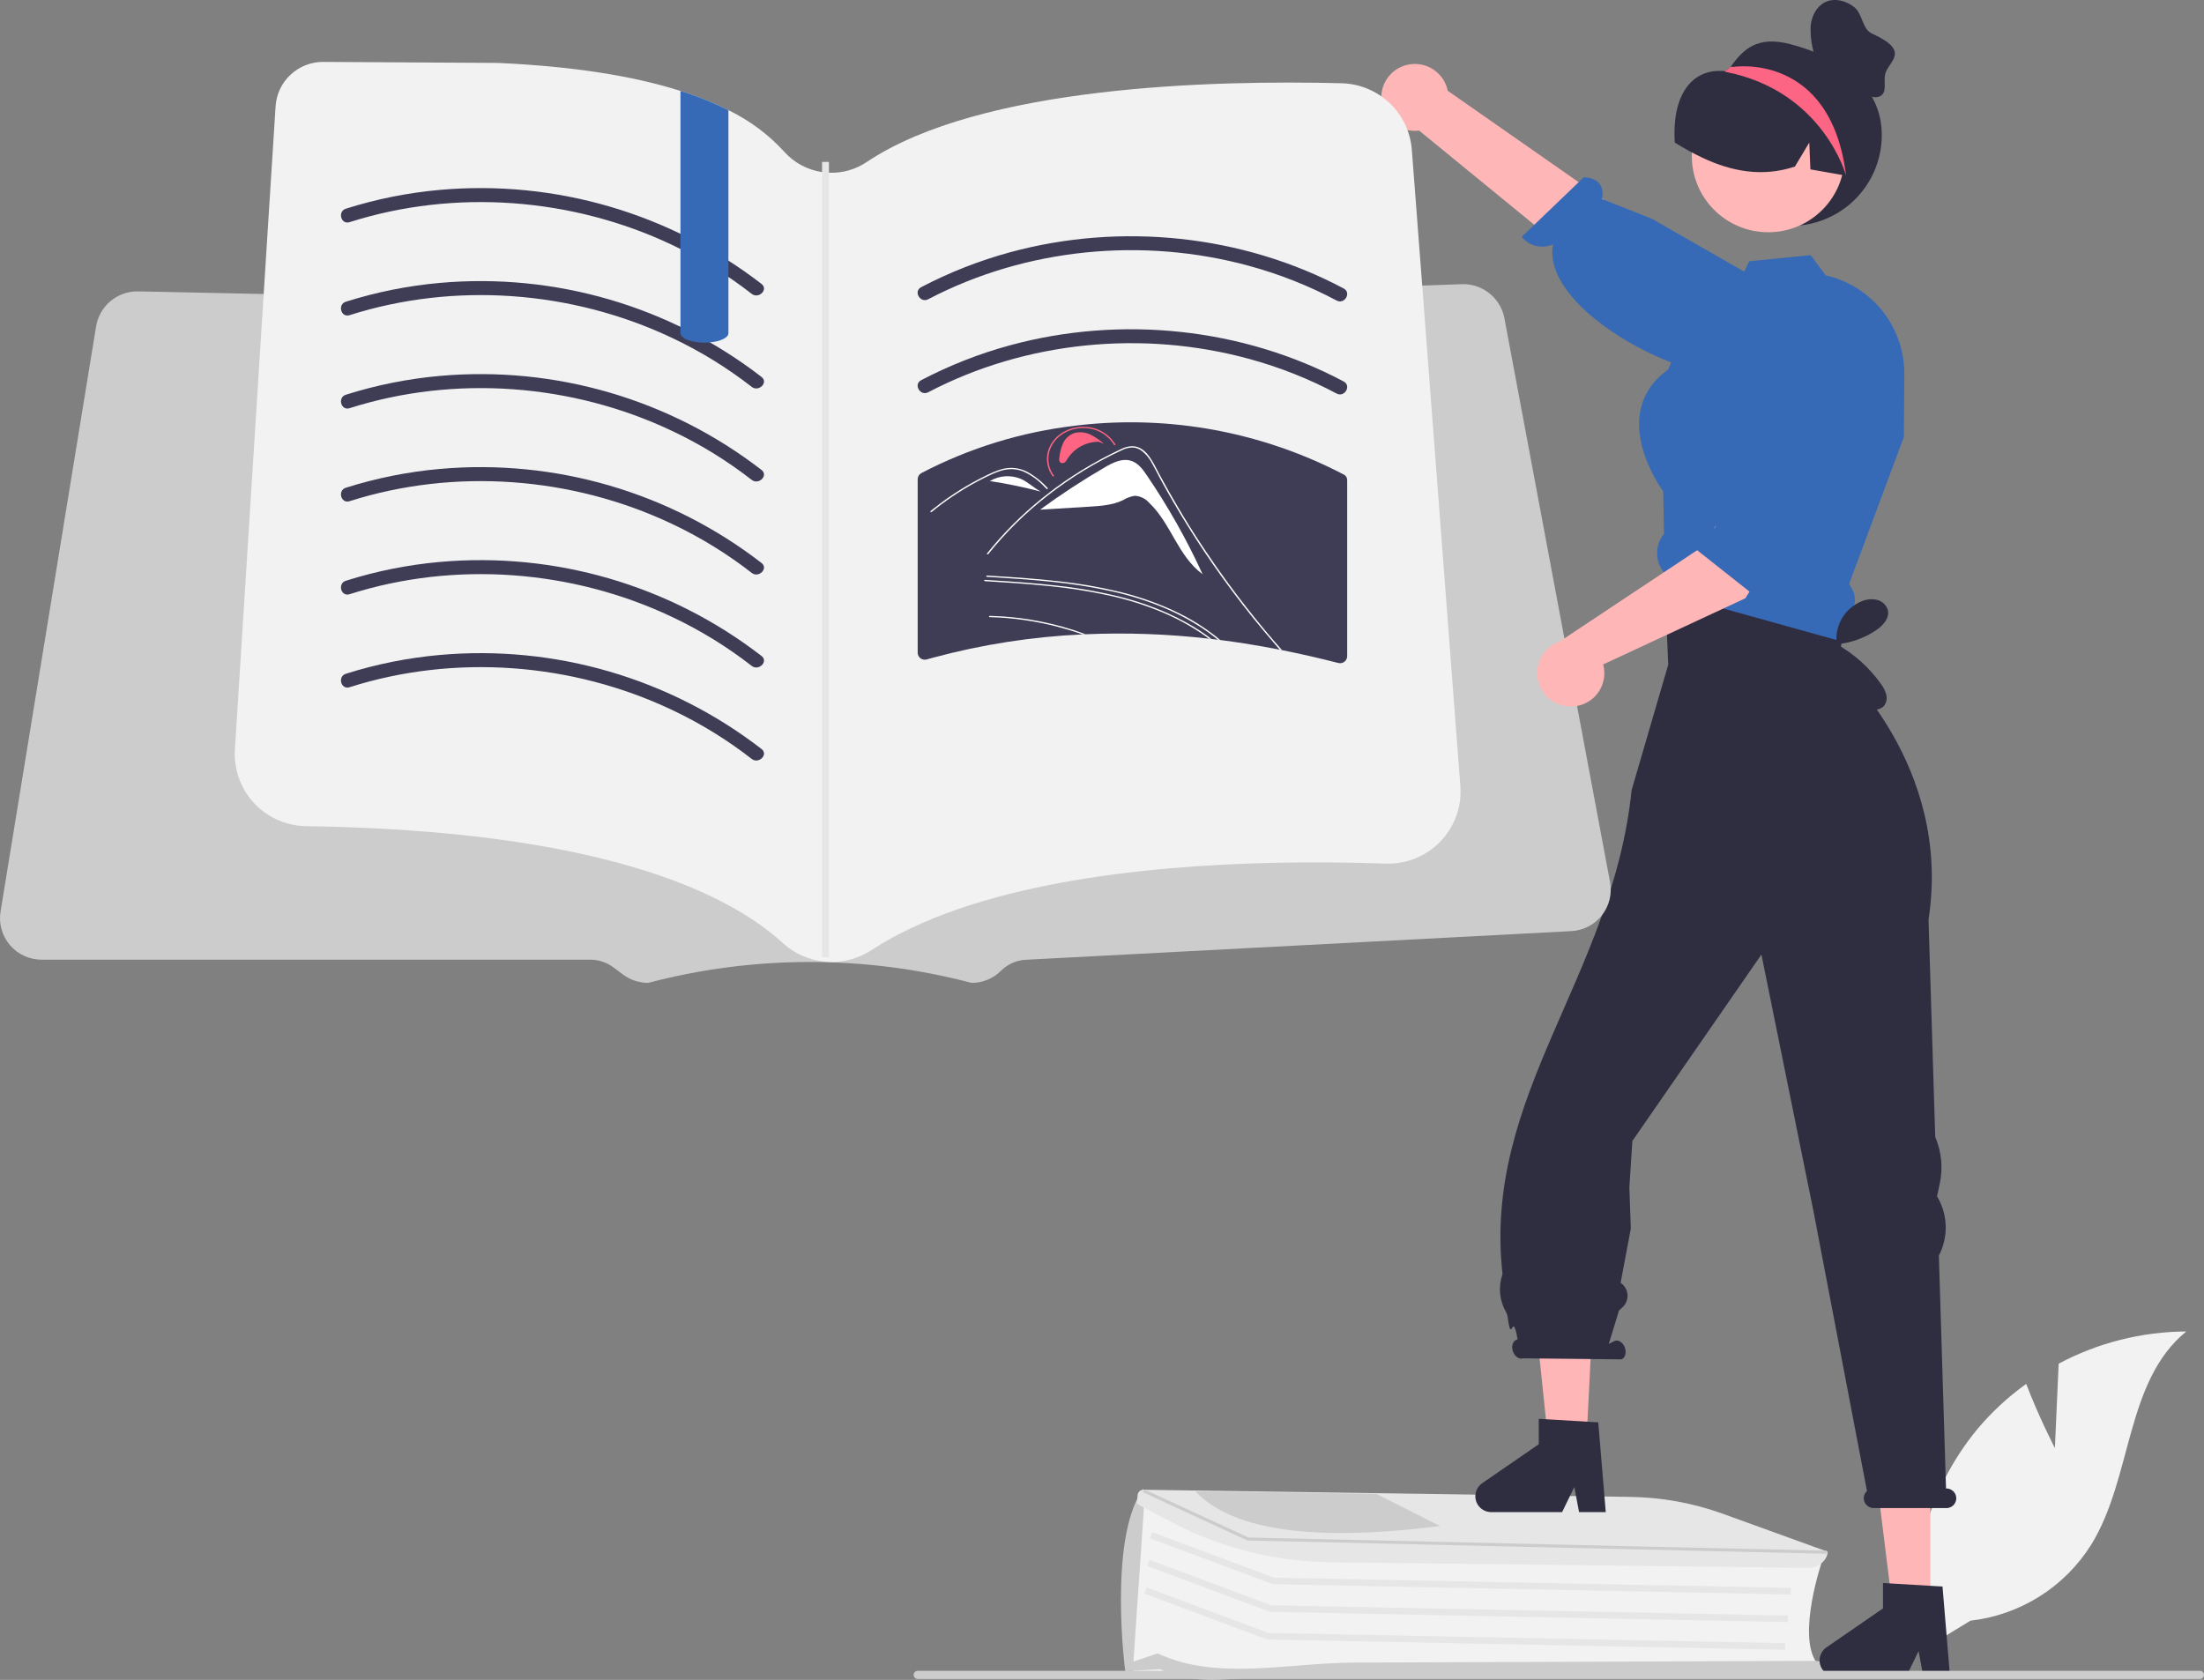 <svg width="324" height="247" viewBox="0 0 324 247" fill="none" xmlns="http://www.w3.org/2000/svg">
<rect x="0" y="0" width="324" height="247" fill="#808080" stroke="none"/>
<g clip-path="url(#clip0_185_953)">
<path d="M302.08 212.924L302.634 200.507C308.407 197.43 314.847 195.805 321.393 195.772C312.383 203.117 313.509 217.275 307.401 227.152C305.472 230.218 302.876 232.812 299.805 234.742C296.734 236.672 293.267 237.887 289.661 238.299L282.121 242.902C281.086 237.151 281.315 231.245 282.79 225.591C284.265 219.936 286.952 214.668 290.665 210.149C292.774 207.634 295.192 205.394 297.862 203.481C299.667 208.229 302.08 212.924 302.08 212.924Z" fill="#F2F2F2"/>
<path d="M187.745 245.993C183.905 245.72 182.903 246.476 177.093 245.993H166.441L167.827 220.576L184.596 227.276L267.93 229.316L267.881 229.457C267.844 229.565 264.144 240.356 267.036 244.443L267.156 244.612L266.922 244.614L190.476 245.313C189.641 245.32 188.573 246.052 187.745 245.993Z" fill="#F2F2F2"/>
<path d="M192.068 246.325C184.649 245.799 176.968 248.675 170.557 245.428L165.432 245.738L165.417 245.695C165.378 245.577 162.957 226.584 167.851 219.22L168.066 218.896L168.235 220.64L166.621 244.3L170.197 243.11C178.882 247.185 189.211 244.494 199.151 244.456L266.797 244.207C268.214 244.202 269.395 245.168 269.433 246.359L269.436 246.476L196.154 246.47C194.787 246.47 193.425 246.422 192.068 246.325Z" fill="#CCCCCC"/>
<path d="M263.232 234.442L187.106 232.933L187.028 232.904L169.042 226.183L169.382 225.279L187.29 231.971L263.251 233.476L263.232 234.442Z" fill="#E6E6E6"/>
<path d="M262.826 238.506L186.7 236.998L186.622 236.969L168.636 230.248L168.976 229.343L186.885 236.036L262.845 237.541L262.826 238.506Z" fill="#E6E6E6"/>
<path d="M262.419 242.571L186.293 241.062L186.216 241.033L168.23 234.311L168.57 233.407L186.478 240.1L262.439 241.606L262.419 242.571Z" fill="#E6E6E6"/>
<path d="M192.594 229.578C185.535 229.103 178.654 227.167 172.387 223.894L167.111 221.103L167.249 219.723C167.287 219.521 167.399 219.34 167.564 219.215C167.728 219.09 167.933 219.03 168.139 219.047L168.605 219.052L239.599 220.094C244.245 220.152 248.85 220.985 253.22 222.559L268.688 228.159L268.68 228.24C268.55 229.54 267.236 230.544 265.688 230.526L195.756 229.709C194.699 229.697 193.644 229.653 192.594 229.578Z" fill="#E6E6E6"/>
<path d="M268.54 228.457L268.524 228.456L183.389 226.511L183.33 226.484L167.98 219.397L168.136 219.16L168.602 219.165L183.531 226.062L267.877 227.988L268.553 228.004L268.54 228.457Z" fill="#CCCCCC"/>
<path d="M202.355 219.662L201.274 219.646L176.876 219.287L175.719 219.271C181.294 225.188 193.621 226.669 211.688 224.376L202.355 219.662Z" fill="#CCCCCC"/>
<path d="M270.952 78.119L272.441 81.571L270.008 93.831L245.192 90.391L245.39 75.441L245.888 72.167L270.952 78.119Z" fill="#FFB6B6"/>
<path d="M283.774 237.014H278.299L275.693 215.957H283.774V237.014Z" fill="#FFB6B6"/>
<path d="M267.488 244.14C267.489 244.759 267.735 245.352 268.174 245.789C268.613 246.226 269.207 246.472 269.827 246.473H280.244L282.039 242.777L282.736 246.473H286.662L285.559 233.273L283.774 233.169L277.778 232.813L276.812 232.752V236.492L268.499 242.219C268.187 242.434 267.932 242.721 267.756 243.055C267.58 243.39 267.488 243.762 267.488 244.14Z" fill="#2F2E41"/>
<path d="M233.169 212.875H227.694L224.473 181.875L234.76 181.262L233.169 212.875Z" fill="#FFB6B6"/>
<path d="M216.882 220.002C216.883 220.62 217.129 221.213 217.568 221.65C218.007 222.088 218.601 222.333 219.221 222.334H229.638L231.433 218.638L232.131 222.334H236.056L234.953 209.134L233.36 209.041L227.26 208.674L226.206 208.614V212.353L217.893 218.08C217.581 218.295 217.326 218.582 217.15 218.917C216.974 219.251 216.882 219.624 216.882 220.002Z" fill="#2F2E41"/>
<path d="M286.098 218.856H286.077L285.024 184.618C285.705 183.308 286.051 181.849 286.03 180.373C286.01 178.897 285.624 177.449 284.906 176.158L284.755 175.886L285.146 174.079C285.648 171.758 285.418 169.339 284.487 167.154L283.504 135.216C287.014 112.538 270.289 97.749 270.289 97.749L271.826 85.863L244.775 86.476L245.235 97.749L239.856 116.175C237.025 143.674 217.974 160.958 220.87 187.255C220.876 187.33 220.865 187.406 220.837 187.477C220.543 188.367 220.44 189.31 220.533 190.243C220.627 191.176 220.916 192.079 221.381 192.894C221.501 193.102 221.584 193.33 221.626 193.566C222.222 198.176 222.3 192.345 223.09 196.914L222.937 196.992C222.383 197.182 222.145 197.947 222.406 198.701C222.667 199.454 223.327 199.91 223.881 199.719L238.342 199.873C238.896 199.683 239.133 198.918 238.873 198.164C238.612 197.411 237.951 196.955 237.398 197.146L236.498 197.6L238.003 192.689L238.531 192.198C238.783 191.963 238.98 191.674 239.104 191.352C239.229 191.031 239.279 190.685 239.251 190.341C239.223 189.998 239.118 189.665 238.942 189.368C238.767 189.07 238.527 188.816 238.239 188.625L239.738 180.646L239.525 174.611L239.964 167.765L258.939 140.351L266.615 178.219L274.457 219.237C274.274 219.401 274.136 219.61 274.058 219.843C273.979 220.075 273.961 220.324 274.007 220.566C274.079 220.903 274.267 221.205 274.537 221.419C274.808 221.634 275.145 221.747 275.491 221.741H286.136C286.359 221.741 286.579 221.689 286.779 221.59C286.979 221.491 287.154 221.348 287.289 221.171C287.424 220.993 287.516 220.788 287.558 220.569C287.601 220.351 287.592 220.125 287.532 219.911C287.443 219.602 287.254 219.332 286.994 219.141C286.735 218.95 286.42 218.85 286.098 218.856Z" fill="#2F2E41"/>
<path d="M276.632 19.861C276.633 22.047 276.095 24.2 275.067 26.13C274.038 28.061 272.551 29.71 270.734 30.933C268.917 32.157 266.827 32.917 264.646 33.146C262.466 33.376 260.263 33.069 258.23 32.251C256.196 31.434 254.396 30.131 252.985 28.458C251.575 26.784 250.598 24.791 250.14 22.653C249.683 20.515 249.759 18.298 250.361 16.197C250.963 14.095 252.074 12.172 253.596 10.599L253.66 10.535C253.767 10.422 253.874 10.31 253.987 10.203L253.989 10.203L253.99 10.202L253.992 10.2L253.992 10.198C254.146 10.086 254.287 9.959 254.415 9.819C256.223 7.3 258.273 5.187 263.239 6.507C270.387 8.407 276.632 12.484 276.632 19.861Z" fill="#2F2E41"/>
<path d="M203.06 14.145C203.03 14.859 203.157 15.572 203.433 16.232C203.708 16.892 204.126 17.484 204.656 17.966C205.186 18.448 205.815 18.808 206.5 19.021C207.184 19.234 207.907 19.295 208.618 19.199L243.158 47.464L248.434 38.218L212.823 13.342C212.583 12.162 211.917 11.111 210.951 10.388C209.986 9.665 208.788 9.321 207.584 9.419C206.381 9.518 205.256 10.054 204.422 10.925C203.588 11.796 203.104 12.941 203.06 14.145Z" fill="#FFB6B6"/>
<path d="M257.743 55.8C257.743 55.8 257.732 54.782 252.241 54.821C245.426 54.869 226.655 45.113 228.296 35.924C227.517 36.275 226.642 36.358 225.81 36.159C224.979 35.96 224.237 35.491 223.702 34.825L232.84 26.052C235.708 26.245 235.737 28.159 235.491 29.257L242.835 32.167L261.963 43.125L258.586 54.131L257.743 55.8Z" fill="#3669B6"/>
<path d="M259.939 34.149C266.141 34.149 271.169 29.136 271.169 22.951C271.169 16.767 266.141 11.753 259.939 11.753C253.736 11.753 248.708 16.767 248.708 22.951C248.708 29.136 253.736 34.149 259.939 34.149Z" fill="#FFB7B7"/>
<path d="M244.503 78.649C243.883 79.475 243.566 80.488 243.606 81.519C243.646 82.549 244.04 83.535 244.723 84.31C244.728 84.639 244.778 84.956 245.245 86.134C245.306 86.248 245.377 86.356 245.459 86.457C245.474 86.481 245.49 86.505 245.508 86.528C246 87.162 246.683 87.621 247.457 87.836L268.015 93.558L270.733 94.313L271.211 94.445L271.474 90.743C272.086 90.238 272.495 89.531 272.629 88.751C272.763 87.971 272.613 87.169 272.205 86.489L271.826 85.865L274.033 79.947L274.247 79.361L279.876 64.256L279.881 63.248L279.892 62.208L279.947 54.948C279.95 52.66 279.42 50.403 278.401 48.353C277.382 46.303 275.9 44.516 274.072 43.133C272.407 41.865 270.487 40.968 268.444 40.505L268.4 40.5L266.176 37.516L257.154 38.414L256.407 39.941L255.501 41.781L248.962 45.663L246.727 50.842L245.217 54.346C242.878 56.021 241.483 58.173 241.082 60.735C240.226 66.177 244.048 71.625 244.503 72.249L244.619 78.496L244.503 78.649Z" fill="#3669B6"/>
<path d="M271.692 25.887C271.591 25.871 271.489 25.849 271.387 25.833C269.635 25.523 267.883 25.219 266.137 24.904L265.976 20.956L263.86 24.492C259.033 26.09 254.517 25.187 250.269 23.195C248.867 22.531 247.508 21.784 246.197 20.956C245.766 14.28 248.473 10.006 253.51 10.455C253.694 10.471 253.826 10.284 253.987 10.204L253.989 10.203L253.99 10.202L253.992 10.2L253.992 10.198C254.265 10.07 254.544 9.947 254.822 9.835C257.003 8.985 259.381 8.77 261.68 9.214C263.979 9.659 266.104 10.745 267.808 12.345C271.237 15.609 272.78 20.999 271.692 25.887Z" fill="#2F2E41"/>
<path d="M271.387 25.833C271.387 25.833 268.06 13.451 253.799 10.594C253.783 10.588 253.729 10.567 253.66 10.535C253.617 10.508 253.563 10.481 253.51 10.455C253.67 10.364 253.826 10.284 253.987 10.204L253.989 10.203L253.99 10.202L253.992 10.2L253.992 10.198C254.131 10.07 254.27 9.942 254.415 9.819L254.822 9.835C254.822 9.835 269.132 7.576 271.387 25.833Z" fill="#FD6584"/>
<path d="M276.873 103.887C276.609 104.112 276.288 104.261 275.945 104.316C275.602 104.371 275.25 104.331 274.929 104.201C274.288 103.93 273.72 103.515 273.267 102.989C271.42 101.057 270.1 98.685 269.433 96.1L270.049 95.007C269.807 93.659 270.035 92.269 270.694 91.069C271.354 89.868 272.405 88.928 273.674 88.405C274.396 88.099 275.196 88.03 275.96 88.206C276.339 88.3 276.685 88.494 276.963 88.768C277.24 89.042 277.438 89.386 277.536 89.762C277.773 90.931 276.796 91.987 275.807 92.658C274.084 93.824 272.092 94.535 270.018 94.723C272.555 96.149 274.748 98.111 276.443 100.472C276.835 100.965 277.124 101.53 277.293 102.136C277.374 102.44 277.378 102.759 277.305 103.065C277.232 103.37 277.083 103.653 276.873 103.887Z" fill="#2F2E41"/>
<path d="M134.915 246.87H323.396C323.556 246.87 323.71 246.807 323.823 246.694C323.936 246.581 324 246.428 324 246.268C324 246.108 323.936 245.955 323.823 245.842C323.71 245.729 323.556 245.666 323.396 245.666H134.915C134.755 245.666 134.601 245.729 134.488 245.842C134.375 245.955 134.311 246.108 134.311 246.268C134.311 246.428 134.375 246.581 134.488 246.694C134.601 246.807 134.755 246.87 134.915 246.87Z" fill="#CCCCCC"/>
<path d="M184.971 92.098V92.412C184.292 91.619 183.6 90.833 182.914 90.046C182.626 89.718 182.338 89.39 182.05 89.062C180.829 87.681 179.602 86.304 178.367 84.932C177.126 83.564 175.885 82.197 174.63 80.836C174.328 80.507 174.026 80.179 173.718 79.851C173.471 79.575 173.202 79.319 172.915 79.085C172.625 78.845 172.293 78.662 171.934 78.545C171.522 78.431 171.087 78.426 170.673 78.531C170.199 78.641 169.747 78.812 169.287 78.955C168.814 79.113 168.348 79.263 167.875 79.413C166.928 79.721 165.989 80.029 165.042 80.337C165.031 80.341 165.018 80.344 165.006 80.344C164.994 80.343 164.982 80.341 164.97 80.336C164.959 80.331 164.949 80.324 164.94 80.316C164.931 80.307 164.925 80.296 164.92 80.285L164.919 80.282C164.913 80.269 164.911 80.255 164.911 80.241C164.912 80.227 164.916 80.213 164.922 80.201C164.929 80.188 164.938 80.178 164.949 80.169C164.961 80.161 164.974 80.155 164.987 80.152C165.221 80.077 165.46 80.001 165.701 79.926C166.654 79.612 167.6 79.304 168.553 78.996C169.027 78.839 169.5 78.689 169.973 78.538C170.412 78.372 170.875 78.279 171.345 78.265C172.111 78.32 172.829 78.656 173.361 79.208C173.656 79.482 173.923 79.769 174.191 80.063C174.506 80.405 174.822 80.747 175.137 81.089C176.406 82.47 177.665 83.856 178.916 85.246C180.171 86.641 181.414 88.038 182.647 89.438C182.736 89.541 182.825 89.643 182.914 89.746C183.607 90.525 184.286 91.312 184.971 92.098Z" fill="white"/>
<path d="M172.809 80.345C172.55 80.012 172.204 79.756 171.81 79.605L171.42 79.619C174.481 84.368 178.491 88.436 183.2 91.571C179.736 87.829 176.272 84.087 172.809 80.345Z" fill="white"/>
<path d="M236.686 129.699L221.15 46.754C220.884 45.387 220.161 44.15 219.097 43.247C218.034 42.343 216.695 41.827 215.299 41.782C215.173 41.78 215.047 41.78 214.922 41.782L204.338 42.161L203.199 42.203L197.917 42.392L196.778 42.431L193.38 42.553L124.87 45.006C124.767 45.011 124.661 45.011 124.558 45.009L109.206 44.688L103.524 44.572L103.343 44.569L99.15 44.48L62.611 43.722L52.923 43.519L48.147 43.422L47.002 43.397L41.555 43.285L40.413 43.26L34.841 43.146L33.699 43.121L27.577 42.993L26.617 42.974L21.156 42.86L20.293 42.843H20.168C18.718 42.849 17.317 43.365 16.212 44.302C15.108 45.238 14.371 46.534 14.132 47.959L0.081 134.03C-0.062 134.902 -0.013 135.795 0.225 136.646C0.462 137.497 0.882 138.286 1.456 138.959C2.03 139.632 2.744 140.173 3.548 140.544C4.352 140.914 5.228 141.106 6.114 141.106H86.807C87.995 141.11 89.151 141.49 90.107 142.192L91.637 143.322C92.691 144.096 93.965 144.515 95.275 144.519C110.86 140.418 127.245 140.418 142.83 144.519C143.633 144.521 144.429 144.364 145.172 144.057C145.914 143.751 146.588 143.3 147.154 142.732C148.123 141.766 149.416 141.192 150.783 141.12L230.997 136.906C231.867 136.86 232.717 136.63 233.49 136.231C234.263 135.831 234.942 135.271 235.481 134.589C236.02 133.907 236.406 133.117 236.614 132.274C236.822 131.431 236.846 130.553 236.686 129.699Z" fill="#CCCCCC"/>
<path d="M214.704 116.765C214.602 119.575 213.383 122.23 211.318 124.146C209.252 126.062 206.508 127.081 203.689 126.98C199.032 126.816 193.473 126.734 187.44 126.859C167.739 127.279 142.988 129.983 128.1 139.706C126.228 140.931 124.017 141.535 121.781 141.434C121.616 141.425 121.457 141.415 121.292 141.4C118.974 141.189 116.789 140.224 115.075 138.654C106.873 131.171 88.063 122.109 45.005 121.472C44.826 121.472 44.651 121.462 44.477 121.452C43.083 121.365 41.719 121.004 40.464 120.391C39.209 119.778 38.088 118.924 37.165 117.878C36.241 116.833 35.533 115.616 35.081 114.297C34.63 112.979 34.443 111.585 34.532 110.194L38.764 43.229L39.398 33.192L40.512 15.633C40.624 13.865 41.407 12.206 42.702 10.993C43.997 9.779 45.707 9.103 47.484 9.102H47.527L73.179 9.251C83.986 9.739 92.937 11.111 100.032 13.369C102.455 14.119 104.813 15.065 107.081 16.198C110.18 17.696 112.963 19.769 115.283 22.305C116.729 23.926 118.7 24.987 120.851 25.303C121.185 25.353 121.521 25.384 121.858 25.395C123.843 25.477 125.801 24.918 127.441 23.802C144.198 12.607 178.348 11.757 197.206 12.24C199.844 12.301 202.364 13.339 204.276 15.152C206.187 16.964 207.354 19.421 207.548 22.045L208.313 32.033L209.074 41.993L213.46 99.554L214.68 115.567C214.71 115.966 214.718 116.365 214.704 116.765Z" fill="#F2F2F2"/>
<path d="M51.386 32.666C66.845 27.748 84.091 29.05 98.735 35.978C102.914 37.944 106.86 40.368 110.502 43.204C111.532 44.01 112.998 42.568 111.956 41.753C98.505 31.351 81.605 26.409 64.65 27.921C59.959 28.34 55.328 29.267 50.839 30.688C49.583 31.087 50.12 33.069 51.386 32.666Z" fill="#3F3D56"/>
<path d="M136.449 44C150.821 36.467 168.031 34.825 183.658 39.1C188.113 40.316 192.418 42.023 196.494 44.189C197.662 44.811 198.703 43.041 197.533 42.418C182.64 34.494 164.762 32.67 148.498 37.087C143.961 38.322 139.573 40.045 135.41 42.228C134.238 42.843 135.277 44.614 136.449 44Z" fill="#3F3D56"/>
<path d="M136.449 57.676C150.821 50.144 168.031 48.501 183.658 52.777C188.113 53.993 192.418 55.7 196.494 57.866C197.662 58.487 198.703 56.717 197.533 56.094C182.64 48.17 164.762 46.346 148.498 50.764C143.961 51.998 139.573 53.722 135.41 55.904C134.238 56.519 135.277 58.29 136.449 57.676Z" fill="#3F3D56"/>
<path d="M198.036 70.618C198.047 70.442 198.005 70.267 197.914 70.115C197.824 69.964 197.69 69.843 197.529 69.768C185.598 63.539 172.071 61.012 158.688 62.514C158.604 62.52 158.526 62.534 158.436 62.54H158.432C158.35 62.548 158.268 62.56 158.187 62.577C150.227 63.491 142.505 65.864 135.411 69.577C135.256 69.669 135.128 69.799 135.039 69.956C134.95 70.112 134.904 70.288 134.904 70.468V95.98C134.906 96.137 134.945 96.291 135.016 96.431C135.087 96.572 135.189 96.694 135.315 96.788C135.44 96.883 135.586 96.948 135.74 96.979C135.895 97.009 136.054 97.004 136.206 96.964C136.522 96.874 136.838 96.787 137.16 96.703C144.332 94.767 151.695 93.619 159.117 93.279C159.275 93.272 159.433 93.265 159.597 93.258C165.643 93 171.699 93.217 177.711 93.908C177.837 93.915 177.962 93.928 178.087 93.948C178.396 93.981 178.711 94.018 179.02 94.058C179.144 94.072 179.262 94.085 179.376 94.105C180.578 94.256 181.77 94.427 182.965 94.611C184.691 94.885 186.416 95.191 188.142 95.528C188.25 95.548 188.36 95.575 188.471 95.595C191.241 96.144 193.997 96.78 196.74 97.483C196.893 97.522 197.053 97.527 197.207 97.496C197.362 97.464 197.508 97.398 197.633 97.303C197.758 97.208 197.861 97.085 197.932 96.945C198.003 96.804 198.041 96.65 198.043 96.492V70.659C198.044 70.645 198.042 70.631 198.036 70.618Z" fill="#3F3D56"/>
<path d="M160.301 63.904C159.547 63.536 158.683 63.461 157.876 63.692C157.52 63.825 157.194 64.028 156.917 64.288C156.64 64.548 156.417 64.86 156.262 65.206C155.982 65.871 155.803 66.572 155.73 67.289C155.688 67.571 155.685 67.927 155.969 68.058C156.072 68.096 156.184 68.104 156.291 68.083C156.399 68.061 156.499 68.011 156.58 67.938C156.727 67.793 156.847 67.625 156.937 67.44C157.431 66.675 158.11 66.046 158.911 65.611C159.713 65.177 160.612 64.95 161.524 64.954L162.284 65.255C161.686 64.719 161.019 64.264 160.301 63.904Z" fill="#FF6582"/>
<path d="M168.521 69.785C167.932 68.92 167.233 67.996 166.139 67.713C164.873 67.386 163.571 68.036 162.468 68.678C159.185 70.584 156.007 72.662 152.946 74.904L152.949 74.938L160.054 74.503C161.766 74.398 163.536 74.279 165.048 73.561C165.591 73.221 166.198 72.996 166.831 72.898C167.224 72.92 167.609 73.018 167.964 73.189C168.319 73.359 168.636 73.598 168.897 73.891C172.172 76.986 173.12 81.719 176.793 84.438C174.456 79.329 171.688 74.428 168.521 69.785Z" fill="white"/>
<path d="M159.599 93.258C159.434 93.264 159.276 93.271 159.119 93.278C157.973 92.868 156.801 92.505 155.614 92.191C154.846 91.986 154.064 91.801 153.282 91.644C152.398 91.453 151.506 91.302 150.615 91.172C148.917 90.926 147.207 90.782 145.492 90.741C145.479 90.743 145.466 90.741 145.453 90.737C145.441 90.733 145.429 90.727 145.42 90.718C145.41 90.709 145.402 90.699 145.397 90.687C145.391 90.675 145.389 90.662 145.389 90.649C145.389 90.636 145.391 90.623 145.397 90.611C145.402 90.599 145.41 90.589 145.42 90.58C145.429 90.571 145.441 90.565 145.453 90.561C145.466 90.557 145.479 90.555 145.492 90.557C145.711 90.557 145.931 90.564 146.143 90.577C147.862 90.641 149.575 90.807 151.273 91.076C152.158 91.22 153.042 91.391 153.92 91.582C154.716 91.76 155.511 91.959 156.293 92.177C157.411 92.492 158.513 92.852 159.599 93.258Z" fill="white"/>
<path d="M179.377 94.106C179.26 94.085 179.144 94.071 179.02 94.058C178.547 93.668 178.067 93.299 177.566 92.936C176.942 92.485 176.298 92.061 175.639 91.665C174.181 90.782 172.659 90.009 171.086 89.353C168.598 88.32 166.023 87.51 163.391 86.933C160.389 86.277 157.35 85.802 154.291 85.51C151.232 85.196 148.159 85.004 145.087 84.813C144.957 84.806 144.95 84.615 145.087 84.621C145.471 84.649 145.855 84.669 146.246 84.697C149.353 84.888 152.459 85.107 155.545 85.456C158.605 85.783 161.641 86.308 164.632 87.028C167.186 87.656 169.679 88.509 172.08 89.579C173.461 90.198 174.799 90.908 176.085 91.706C176.901 92.218 177.69 92.765 178.444 93.347C178.76 93.593 179.075 93.839 179.377 94.106Z" fill="white"/>
<path d="M178.088 93.949C177.963 93.929 177.837 93.915 177.711 93.908C177.567 93.791 177.416 93.682 177.265 93.573C176.209 92.819 175.107 92.132 173.966 91.514C172.93 90.953 171.865 90.444 170.777 89.989C168.29 88.953 165.715 88.143 163.082 87.569C160.08 86.913 157.041 86.438 153.982 86.147C150.923 85.832 147.851 85.641 144.779 85.449C144.648 85.435 144.648 85.251 144.779 85.257C145.17 85.285 145.553 85.305 145.938 85.333C149.044 85.524 152.151 85.743 155.237 86.092C158.297 86.419 161.332 86.944 164.324 87.665C166.878 88.291 169.37 89.144 171.771 90.215C172.677 90.625 173.561 91.07 174.426 91.555C175.707 92.257 176.931 93.057 178.088 93.949Z" fill="white"/>
<path d="M188.471 95.596C188.361 95.576 188.251 95.549 188.142 95.528C188.018 95.398 187.901 95.261 187.785 95.124C187.195 94.448 186.612 93.764 186.036 93.073C183.766 90.379 181.613 87.603 179.583 84.772C177.841 82.351 176.188 79.883 174.625 77.366C173.877 76.176 173.157 74.973 172.451 73.756C171.902 72.812 171.367 71.866 170.846 70.918C170.695 70.644 170.551 70.371 170.407 70.097C170.071 69.454 169.735 68.805 169.378 68.169C168.991 67.39 168.421 66.715 167.718 66.2C167.367 65.965 166.961 65.826 166.539 65.796C165.944 65.798 165.36 65.949 164.838 66.234C161.001 68.015 157.382 70.229 154.051 72.832C150.797 75.356 147.855 78.255 145.286 81.469C145.204 81.565 145.025 81.476 145.101 81.373C145.41 80.99 145.725 80.607 146.04 80.231C148.509 77.319 151.29 74.685 154.332 72.374C154.339 72.368 154.352 72.361 154.359 72.354C154.627 72.142 154.894 71.937 155.168 71.739C156.867 70.491 158.634 69.341 160.463 68.292C161.395 67.752 162.349 67.239 163.323 66.754C163.563 66.63 163.809 66.507 164.056 66.391C164.303 66.268 164.55 66.152 164.797 66.035C165.286 65.787 165.82 65.641 166.367 65.605C168.274 65.577 169.255 67.492 169.934 68.784C170.146 69.188 170.366 69.591 170.578 69.995C171.401 71.52 172.259 73.038 173.15 74.535C173.692 75.465 174.254 76.388 174.823 77.305C175.639 78.611 176.476 79.903 177.347 81.189C177.347 81.19 177.347 81.191 177.348 81.191C177.348 81.192 177.348 81.193 177.349 81.194C177.35 81.194 177.35 81.195 177.351 81.195C177.352 81.195 177.353 81.195 177.354 81.196C178.362 82.714 179.411 84.204 180.495 85.688C182.353 88.225 184.301 90.705 186.338 93.128C187.038 93.962 187.748 94.785 188.471 95.596Z" fill="white"/>
<path d="M164.004 65.397L163.814 65.479C163.379 64.748 162.77 64.134 162.041 63.694C161.311 63.254 160.484 63 159.632 62.955C156.825 62.756 154.358 64.622 154.134 67.114C154.043 68.14 154.341 69.162 154.969 69.98L154.793 70.084C154.139 69.232 153.829 68.167 153.923 67.099C154.157 64.504 156.725 62.561 159.649 62.768C160.536 62.815 161.398 63.079 162.157 63.538C162.917 63.996 163.551 64.635 164.004 65.397Z" fill="#FF6582"/>
<path d="M150.13 70.438C149.393 70.118 148.59 69.978 147.789 70.029C146.987 70.08 146.208 70.321 145.518 70.731C148.038 71.116 150.536 71.634 153.002 72.281C151.981 71.75 151.182 70.918 150.13 70.438Z" fill="white"/>
<path d="M145.504 70.728L145.227 70.929C145.32 70.859 145.418 70.793 145.518 70.731L145.504 70.728Z" fill="white"/>
<path d="M153.86 71.889C153.75 71.78 153.64 71.67 153.529 71.561C152.675 70.635 151.647 69.885 150.503 69.353C149.921 69.109 149.296 68.98 148.664 68.975C148.011 68.99 147.366 69.115 146.755 69.345C146.467 69.447 146.186 69.562 145.909 69.686C145.593 69.827 145.282 69.978 144.973 70.129C144.392 70.415 143.819 70.712 143.254 71.022C142.129 71.64 141.039 72.304 139.984 73.015C139.437 73.384 138.902 73.765 138.378 74.159C137.89 74.524 137.412 74.899 136.944 75.284C136.844 75.365 136.695 75.233 136.795 75.151C136.918 75.049 137.043 74.948 137.168 74.848C137.52 74.565 137.878 74.288 138.242 74.016C138.905 73.519 139.585 73.042 140.282 72.584C141.366 71.871 142.488 71.207 143.647 70.59C144.226 70.283 144.813 69.988 145.408 69.706C145.588 69.621 145.77 69.538 145.954 69.459C146.374 69.271 146.807 69.115 147.25 68.991C147.886 68.809 148.551 68.751 149.208 68.82C149.838 68.9 150.449 69.088 151.015 69.375C152.136 70.001 153.148 70.806 154.01 71.756C154.1 71.846 153.951 71.979 153.86 71.889Z" fill="white"/>
<path d="M51.386 46.342C66.845 41.424 84.091 42.726 98.735 49.654C102.914 51.62 106.86 54.044 110.502 56.88C111.532 57.686 112.998 56.244 111.956 55.429C98.505 45.027 81.605 40.085 64.65 41.597C59.959 42.015 55.328 42.943 50.839 44.363C49.583 44.763 50.12 46.745 51.386 46.342Z" fill="#3F3D56"/>
<path d="M51.386 60.018C66.845 55.1 84.091 56.402 98.735 63.33C102.914 65.296 106.86 67.72 110.502 70.556C111.532 71.362 112.998 69.92 111.956 69.105C98.505 58.703 81.605 53.761 64.65 55.273C59.959 55.692 55.328 56.619 50.839 58.04C49.583 58.439 50.12 60.421 51.386 60.018Z" fill="#3F3D56"/>
<path d="M51.386 73.694C66.845 68.776 84.091 70.078 98.735 77.006C102.914 78.973 106.86 81.396 110.502 84.232C111.532 85.038 112.998 83.597 111.956 82.782C98.505 72.379 81.605 67.437 64.65 68.949C59.959 69.368 55.328 70.296 50.839 71.716C49.583 72.116 50.12 74.097 51.386 73.694Z" fill="#3F3D56"/>
<path d="M51.386 87.37C66.845 82.452 84.091 83.754 98.735 90.682C102.914 92.649 106.86 95.072 110.502 97.908C111.532 98.714 112.998 97.272 111.956 96.457C98.505 86.055 81.605 81.113 64.65 82.625C59.959 83.044 55.328 83.971 50.839 85.392C49.583 85.791 50.12 87.773 51.386 87.37Z" fill="#3F3D56"/>
<path d="M51.386 101.046C66.845 96.129 84.091 97.43 98.735 104.358C102.914 106.325 106.86 108.748 110.502 111.584C111.532 112.39 112.998 110.949 111.956 110.134C98.505 99.731 81.605 94.789 64.65 96.302C59.959 96.72 55.328 97.648 50.839 99.068C49.583 99.468 50.12 101.449 51.386 101.046Z" fill="#3F3D56"/>
<path d="M107.081 16.198V48.993C107.081 49.645 105.939 50.19 104.399 50.34C104.386 50.339 104.373 50.341 104.36 50.345C104.104 50.364 103.833 50.379 103.557 50.379C102.708 50.394 101.863 50.257 101.063 49.973C100.99 49.944 100.918 49.91 100.845 49.881C100.777 49.843 100.705 49.809 100.637 49.77C100.254 49.543 100.032 49.278 100.032 48.993V13.369C102.455 14.118 104.813 15.065 107.081 16.198Z" fill="#3669B6"/>
<path d="M121.858 23.805H120.85V140.749H121.858V23.805Z" fill="#E6E6E6"/>
<path d="M231.389 103.861C232.103 103.796 232.795 103.576 233.414 103.215C234.034 102.855 234.566 102.364 234.975 101.776C235.383 101.188 235.657 100.518 235.778 99.813C235.899 99.108 235.863 98.385 235.673 97.696L256.579 87.965L269.165 67.665L259.272 63.683L250.781 80.041L229.291 94.32C228.151 94.715 227.195 95.513 226.605 96.563C226.015 97.614 225.831 98.844 226.09 100.02C226.349 101.196 227.031 102.236 228.007 102.944C228.984 103.652 230.187 103.979 231.389 103.861Z" fill="#FFB6B6"/>
<path d="M276.929 48.218C276.929 48.218 279.392 49.02 276.688 53.785C274.523 57.6 263.977 79.574 259.673 83.888C260.126 84.612 260.325 85.465 260.238 86.314C260.151 87.162 259.783 87.958 259.193 88.575L249.256 80.713C249.066 77.853 250.964 77.569 252.089 77.666L254.375 69.587L262.348 49.659L275.158 47.607L276.929 48.218Z" fill="#3669B6"/>
<path d="M277.143 10.866C277.613 8.972 281.021 7.574 275.183 4.93C273.766 4.288 273.825 2.078 272.626 1.088C271.428 0.098 269.672 -0.361 268.28 0.331C267.036 0.949 266.335 2.347 266.185 3.725C266.113 5.111 266.274 6.5 266.66 7.834L266.547 7.999C268.86 9.764 271.172 11.528 273.485 13.293C274.335 13.941 275.446 14.62 276.398 14.133C277.477 13.583 276.853 12.039 277.143 10.866Z" fill="#2F2E41"/>
</g>
<defs>
<clipPath id="clip0_185_953">
<rect width="324" height="247" fill="white"/>
</clipPath>
</defs>
</svg>
